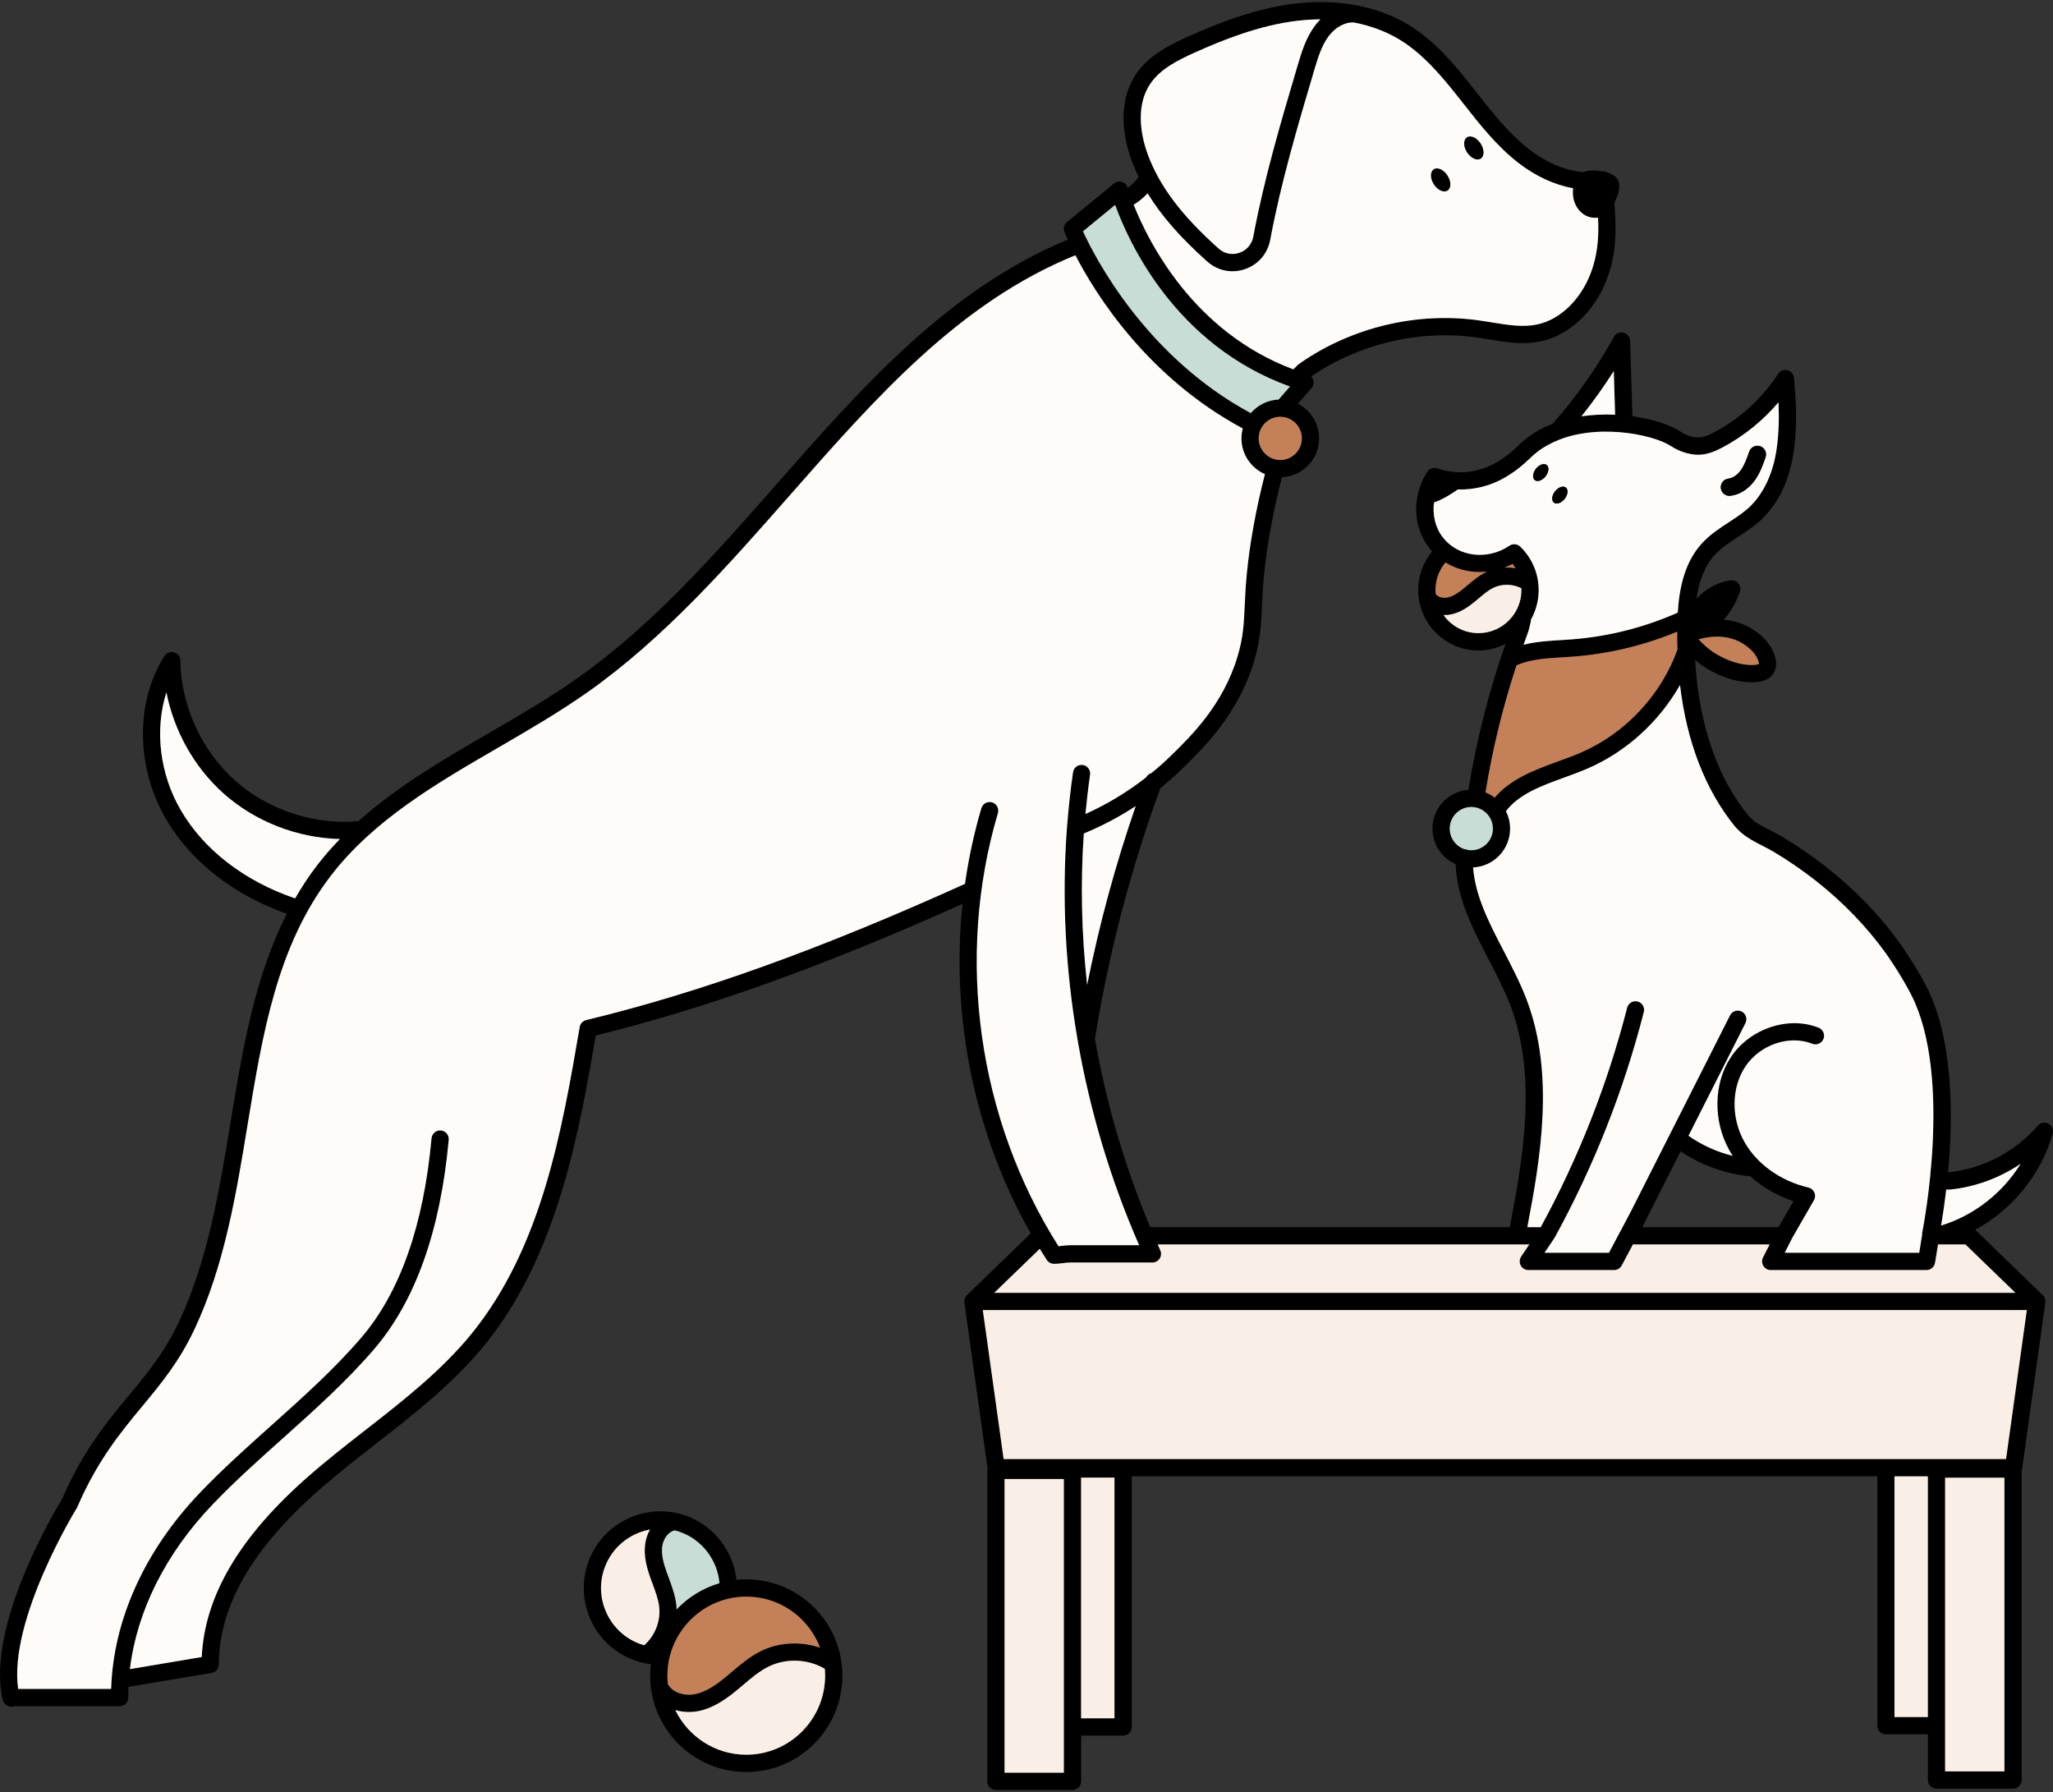 <svg xmlns="http://www.w3.org/2000/svg" width="228" height="199" viewBox="0 0 228 199" fill="none"><rect x="0" y="0" width="228" height="199" fill="#333333" stroke="none"/><path d="M90.29 178.386C88.29 176.45 85.658 175.385 82.88 175.385C82.512 175.385 82.147 175.403 81.789 175.441C81.44 172.238 79.277 169.438 76.221 168.333C71.811 166.741 66.929 169.039 65.337 173.461C63.746 177.881 66.042 182.775 70.451 184.37C71.048 184.587 71.663 184.726 72.284 184.803C72.234 185.225 72.207 185.649 72.207 186.083C72.207 191.983 76.993 196.78 82.88 196.78C88.766 196.78 93.553 191.983 93.553 186.083C93.553 183.153 92.394 180.421 90.29 178.386ZM71.545 182.703C71.397 182.66 71.249 182.617 71.1 182.564C67.683 181.328 65.906 177.537 67.139 174.112C67.967 171.811 69.948 170.253 72.194 169.85C71.932 170.312 71.743 170.835 71.66 171.399C71.453 172.786 71.845 174.146 72.256 175.292C72.33 175.493 72.404 175.695 72.478 175.893C72.803 176.772 73.112 177.602 73.208 178.439C73.387 180.015 72.738 181.66 71.545 182.703ZM73.554 171.681C73.662 170.947 74.166 170.117 74.917 169.955C74.926 169.952 74.932 169.949 74.941 169.946C75.154 170.002 75.362 170.064 75.572 170.138C77.991 171.015 79.688 173.263 79.901 175.812C78.065 176.348 76.431 177.364 75.145 178.721C75.139 178.553 75.13 178.386 75.111 178.219C74.988 177.15 74.623 176.172 74.274 175.224C74.203 175.032 74.129 174.837 74.061 174.645C73.712 173.675 73.412 172.644 73.554 171.681ZM74.228 187.105C74.212 187.08 74.19 187.058 74.172 187.036C74.138 186.724 74.119 186.405 74.119 186.083C74.119 185.429 74.194 184.791 74.329 184.178C74.342 184.141 74.351 184.103 74.357 184.063C75.269 180.195 78.742 177.305 82.88 177.305C85.16 177.305 87.32 178.178 88.961 179.764C89.91 180.684 90.623 181.777 91.075 182.976C88.939 182.242 86.507 182.354 84.483 183.36C83.275 183.961 82.265 184.819 81.288 185.646C81.084 185.819 80.88 185.993 80.673 186.163C79.626 187.03 78.479 187.87 77.194 188.13C76.196 188.331 74.839 188.096 74.228 187.105ZM82.88 194.86C79.413 194.86 76.409 192.831 74.991 189.895C75.491 190.044 76.01 190.115 76.514 190.115C76.879 190.115 77.234 190.081 77.571 190.013C79.277 189.669 80.714 188.622 81.894 187.644L82.524 187.114C83.454 186.324 84.335 185.578 85.333 185.082C87.286 184.11 89.724 184.209 91.603 185.318C91.625 185.571 91.637 185.825 91.637 186.083C91.637 190.923 87.71 194.86 82.88 194.86Z" fill="black"></path><path d="M91.637 186.082C91.637 190.923 87.71 194.86 82.88 194.86C79.413 194.86 76.409 192.831 74.991 189.895C75.492 190.044 76.011 190.115 76.514 190.115C76.879 190.115 77.234 190.081 77.571 190.013C79.277 189.669 80.714 188.622 81.894 187.643L82.525 187.114C83.455 186.324 84.335 185.577 85.333 185.082C87.286 184.109 89.724 184.208 91.603 185.317C91.625 185.571 91.637 185.825 91.637 186.082Z" fill="#FAEFE6"></path><path d="M91.075 182.976C88.939 182.242 86.507 182.353 84.483 183.36C83.275 183.961 82.265 184.819 81.288 185.646C81.084 185.819 80.88 185.993 80.673 186.163C79.626 187.03 78.48 187.869 77.194 188.13C76.196 188.331 74.839 188.096 74.228 187.104C74.212 187.08 74.19 187.058 74.172 187.036C74.138 186.724 74.119 186.404 74.119 186.082C74.119 185.429 74.194 184.791 74.329 184.178C74.342 184.14 74.351 184.103 74.357 184.063C75.269 180.195 78.742 177.305 82.88 177.305C85.16 177.305 87.32 178.178 88.961 179.764C89.91 180.684 90.623 181.777 91.075 182.976Z" fill="#C38059"></path><path d="M71.545 182.704C71.397 182.66 71.249 182.617 71.1 182.564C67.683 181.329 65.906 177.538 67.139 174.112C67.967 171.811 69.948 170.253 72.194 169.85C71.932 170.312 71.743 170.835 71.66 171.399C71.453 172.786 71.845 174.146 72.256 175.292C72.33 175.493 72.404 175.695 72.479 175.893C72.803 176.773 73.112 177.603 73.208 178.439C73.387 180.015 72.738 181.66 71.545 182.704Z" fill="#FAEFE6"></path><path d="M79.901 175.812C78.066 176.348 76.431 177.364 75.145 178.72C75.139 178.553 75.13 178.386 75.112 178.219C74.988 177.15 74.623 176.171 74.274 175.224C74.203 175.032 74.129 174.837 74.061 174.644C73.712 173.675 73.412 172.644 73.554 171.68C73.662 170.946 74.166 170.116 74.917 169.955C74.926 169.952 74.932 169.949 74.942 169.946C75.155 170.002 75.362 170.064 75.572 170.138C77.992 171.015 79.688 173.263 79.901 175.812Z" fill="#C9DDD7"></path><path d="M164.454 17.614C164.034 17.887 163.351 17.58 162.925 16.926C162.498 16.273 162.492 15.52 162.912 15.248C163.329 14.975 164.012 15.282 164.439 15.935C164.865 16.589 164.871 17.338 164.454 17.614Z" fill="black"></path><path d="M160.768 21.16C160.348 21.436 159.665 21.129 159.238 20.476C158.812 19.822 158.806 19.07 159.226 18.797C159.643 18.521 160.326 18.831 160.752 19.482C161.179 20.135 161.185 20.888 160.768 21.16Z" fill="black"></path><path d="M227.964 125.888C228.085 125.455 227.893 124.996 227.498 124.783C227.102 124.569 226.611 124.659 226.317 125C223.805 127.917 220.171 129.806 216.346 130.187C216.908 124.111 216.976 115.494 213.963 109.597C212.718 107.163 211.074 104.852 211.003 104.753C208.76 101.634 206.006 98.785 202.82 96.279C201.291 95.078 199.65 93.95 197.947 92.934C197.533 92.687 197.091 92.46 196.665 92.244C195.664 91.733 194.718 91.249 194.125 90.512C189.972 85.38 188.575 78.793 188.251 73.273C188.523 73.509 188.801 73.732 189.088 73.939C189.363 74.131 191.746 75.763 194.499 75.763C194.616 75.763 194.737 75.76 194.854 75.754C195.497 75.72 196.409 75.587 196.925 74.819C197.178 74.438 197.413 73.772 197.088 72.778C196.455 70.851 194.555 69.792 193.989 69.516C193.124 69.092 192.259 68.885 191.443 68.81C192.234 67.906 192.849 66.847 193.226 65.692C193.328 65.379 193.263 65.032 193.05 64.778C192.836 64.524 192.506 64.397 192.181 64.443C190.732 64.645 189.397 65.41 188.405 66.491C188.671 64.672 189.237 62.929 190.439 61.619C191.159 60.832 192.079 60.231 193.053 59.596C193.884 59.054 194.74 58.497 195.506 57.794C198.012 55.499 198.908 52.309 199.217 50.038C199.628 47.046 199.455 44.271 199.236 41.952C199.196 41.546 198.905 41.211 198.513 41.112C198.117 41.013 197.703 41.177 197.481 41.518C195.716 44.212 193.285 46.442 190.448 47.963C189.817 48.301 189.147 48.611 188.513 48.576C187.549 48.524 186.839 48.069 186.567 47.895C185.399 47.145 183.483 46.526 181.292 46.222L181.035 37.845C181.023 37.414 180.723 37.042 180.303 36.94C179.886 36.841 179.45 37.03 179.24 37.408C177.334 40.858 175.041 44.104 172.43 47.056C172.084 47.192 171.744 47.341 171.416 47.505C169.905 48.27 169.204 48.926 168.527 49.561C167.968 50.088 167.387 50.633 166.228 51.33C164.26 52.516 161.791 52.77 159.621 52.011C159.204 51.866 158.738 52.027 158.5 52.401C156.769 55.124 156.884 58.549 158.781 60.925C158.867 61.036 158.963 61.136 159.056 61.238C158.052 62.439 157.502 63.942 157.502 65.524C157.502 69.219 160.505 72.23 164.192 72.23C165.273 72.23 166.296 71.966 167.201 71.508C165.353 76.767 163.969 82.206 163.079 87.709C160.851 87.874 159.087 89.738 159.087 92.014C159.087 93.774 160.144 95.291 161.655 95.963C161.809 99.779 163.589 103.208 165.316 106.528C166.191 108.21 167.096 109.95 167.757 111.691C170.749 119.589 169.114 128.763 167.671 136.27H127.738C124.908 129.543 122.853 122.503 121.598 115.361C123.118 105.887 125.566 96.521 128.875 87.511C129.706 86.839 130.51 86.13 131.282 85.377C133.615 83.11 137.518 79.316 139.279 73.416C139.969 71.109 140.046 69.464 140.145 67.379C140.237 65.36 140.358 62.845 141.1 58.754C141.449 56.821 141.875 54.885 142.366 52.993C144.659 52.894 146.495 51.002 146.495 48.679C146.495 47.003 145.534 45.547 144.137 44.832L145.648 43.101C145.861 42.856 145.939 42.518 145.849 42.206C145.806 42.054 145.725 41.917 145.62 41.806C150.914 38.173 157.582 36.593 163.941 37.47C164.414 37.535 164.887 37.612 165.363 37.69C167.217 37.996 169.136 38.312 171.079 37.913C174.509 37.21 177.522 34.162 178.749 30.148C179.549 27.531 179.497 25.081 179.283 22.566C179.348 22.43 179.407 22.291 179.466 22.151C179.781 21.405 180.056 20.497 179.589 19.834C179.358 19.503 178.974 19.311 178.588 19.184C178.415 19.076 178.214 19.026 178.013 19.042C177.315 18.908 176.434 18.874 175.792 19.122C173.802 18.93 171.697 18.044 169.778 16.552C167.584 14.845 165.789 12.559 164.052 10.351L163.506 9.66C161.516 7.139 159.331 4.531 156.451 2.772C154.832 1.784 152.978 1.072 150.972 0.657C150.914 0.638 150.855 0.623 150.793 0.613C150.747 0.607 150.703 0.601 150.657 0.595C148.543 0.195 146.272 0.118 143.945 0.387C139.394 0.911 135.13 2.633 131.919 4.076C129.889 4.987 127.605 6.133 126.202 8.167C124.487 10.661 124.311 14.226 125.723 17.948C125.94 18.524 126.187 19.088 126.459 19.649C126.128 20.122 125.714 20.538 125.241 20.872C125.241 20.872 125.241 20.869 125.241 20.866C125.155 20.556 124.917 20.308 124.608 20.209C124.299 20.113 123.965 20.175 123.715 20.383L118.502 24.657C118.181 24.92 118.063 25.363 118.218 25.75C118.248 25.828 118.369 26.131 118.588 26.614C105.347 32.059 95.648 43.079 86.266 53.749C79.478 61.467 72.457 69.451 64.123 75.314C61.024 77.498 57.631 79.468 54.352 81.37C49.319 84.29 44.164 87.288 39.807 91.188C34.894 91.64 29.768 89.952 26.081 86.656C22.358 83.324 20.096 78.35 20.028 73.348C20.028 72.923 19.74 72.555 19.332 72.437C18.928 72.323 18.492 72.487 18.263 72.846C15.022 77.941 15.09 85.213 18.43 90.94C21.19 95.669 25.936 99.383 31.853 101.473C28.244 108.578 26.903 116.718 25.602 124.647C24.363 132.17 23.087 139.944 19.892 146.754C18.297 150.146 16.369 152.475 14.327 154.94C11.818 157.972 9.222 161.107 6.87 166.508C6.178 167.636 -1.584 180.545 0.292 188.737C0.372 189.096 0.635 189.384 0.965 189.489C1.055 189.517 1.157 189.536 1.265 189.536C1.379 189.536 1.503 189.514 1.623 189.468H13.291C13.548 189.468 13.792 189.365 13.971 189.186C14.15 189.003 14.252 188.758 14.249 188.504C14.249 188.108 14.255 187.715 14.274 187.321L23.504 185.77C23.961 185.692 24.301 185.296 24.301 184.828C24.338 178.324 28.003 171.965 35.512 165.387C37.53 163.618 39.699 161.924 41.797 160.289C45.997 157.009 50.341 153.621 53.796 149.393C61.833 139.553 64.271 126.019 66.165 114.989C78.455 111.97 91.458 107.302 106.896 100.374C105.579 112.967 108.215 125.947 114.472 136.97L107.387 143.831C107.35 143.865 107.319 143.905 107.288 143.942C107.288 143.942 107.285 143.942 107.285 143.948C107.251 143.992 107.226 144.038 107.202 144.084C107.192 144.1 107.186 144.115 107.18 144.128C107.164 144.168 107.149 144.205 107.137 144.242C107.137 144.261 107.127 144.277 107.124 144.295C107.109 144.348 107.1 144.403 107.096 144.459V144.506C107.096 144.549 107.1 144.592 107.103 144.636V144.654L109.677 163.061C109.658 163.132 109.649 163.203 109.649 163.278V197.811C109.649 198.341 110.078 198.772 110.607 198.772H119.108C119.636 198.772 120.065 198.341 120.065 197.811V192.735H124.731C125.26 192.735 125.689 192.305 125.689 191.775V163.941H208.485V191.629C208.485 192.162 208.911 192.59 209.439 192.59H214.105V197.666C214.105 198.195 214.535 198.626 215.063 198.626H223.567C224.096 198.626 224.522 198.195 224.522 197.666V163.296C224.544 163.238 224.559 163.176 224.568 163.114L227.148 144.654V144.636C227.155 144.577 227.158 144.518 227.155 144.459C227.155 144.403 227.142 144.348 227.127 144.295C227.127 144.277 227.118 144.261 227.115 144.242C227.102 144.205 227.087 144.168 227.071 144.131C227.065 144.115 227.059 144.1 227.05 144.084C227.025 144.038 227 143.992 226.966 143.948C226.966 143.945 226.966 143.945 226.966 143.942C226.935 143.902 226.904 143.865 226.867 143.831L219.362 136.564C223.474 134.319 226.676 130.441 227.97 125.888H227.964ZM193.145 71.239C193.318 71.325 194.851 72.106 195.268 73.376C195.346 73.611 195.342 73.729 195.352 73.729C195.349 73.732 195.231 73.812 194.755 73.837C192.447 73.952 190.219 72.388 190.198 72.372C189.635 71.976 189.116 71.514 188.646 70.994C189.638 70.703 191.434 70.399 193.145 71.239ZM179.222 41.199L179.37 46.049C178.14 45.993 176.87 46.046 175.628 46.229C176.916 44.618 178.118 42.94 179.222 41.199ZM159.257 55.793C159.522 55.694 159.76 55.607 159.813 55.582C160.533 55.257 161.244 54.805 161.899 54.353C163.753 54.405 165.616 53.938 167.214 52.974C168.549 52.172 169.231 51.531 169.837 50.961C170.467 50.37 171.011 49.859 172.278 49.221C176.913 46.879 183.467 48.183 185.541 49.515C185.887 49.738 186.941 50.413 188.411 50.494C189.508 50.549 190.516 50.103 191.35 49.657C193.699 48.397 195.797 46.696 197.515 44.668C197.592 46.269 197.567 47.969 197.32 49.778C196.943 52.544 195.84 54.889 194.215 56.378C193.563 56.973 192.809 57.465 192.011 57.986C190.979 58.658 189.91 59.355 189.026 60.321C187.08 62.446 186.499 65.295 186.329 68.03C182.574 69.69 178.601 70.693 174.509 71.003C174.132 71.031 173.755 71.053 173.378 71.078C171.997 71.161 170.579 71.248 169.204 71.598C169.337 71.223 169.466 70.848 169.605 70.48C169.797 69.963 169.908 69.479 170.007 69.027C170.026 68.95 170.029 68.872 170.026 68.798C170.569 67.829 170.882 66.714 170.882 65.524C170.882 63.697 170.158 61.99 168.851 60.714C168.802 60.665 168.746 60.618 168.688 60.581C168.672 60.572 168.66 60.569 168.644 60.559C168.604 60.538 168.564 60.513 168.521 60.498C168.499 60.488 168.477 60.485 168.456 60.479C168.419 60.467 168.382 60.454 168.345 60.448C168.323 60.442 168.298 60.442 168.277 60.442C168.236 60.436 168.199 60.432 168.159 60.432C168.138 60.432 168.116 60.436 168.091 60.439C168.054 60.442 168.017 60.445 167.977 60.451C167.946 60.457 167.918 60.47 167.887 60.479C167.859 60.488 167.829 60.494 167.801 60.507C167.748 60.529 167.699 60.556 167.649 60.587C167.646 60.59 167.64 60.593 167.634 60.597V60.6C165.211 62.241 161.979 61.857 160.28 59.726C159.414 58.645 159.071 57.208 159.26 55.793H159.257ZM168.304 63.099C167.897 63.031 167.482 63.006 167.068 63.028C167.377 62.91 167.683 62.777 167.98 62.619C168.097 62.774 168.209 62.935 168.304 63.099ZM159.439 65.942C159.427 65.803 159.417 65.664 159.417 65.524C159.417 64.394 159.81 63.319 160.527 62.461C161.893 63.3 163.521 63.654 165.146 63.483C165.088 63.511 165.026 63.536 164.964 63.567C164.21 63.942 163.592 64.465 162.999 64.967C162.878 65.069 162.761 65.168 162.64 65.267C162.062 65.747 161.435 66.209 160.762 66.345C160.295 66.441 159.699 66.329 159.439 65.942ZM164.192 70.309C162.591 70.309 161.173 69.51 160.304 68.293C160.344 68.293 160.385 68.299 160.425 68.299C160.66 68.299 160.901 68.275 161.139 68.228C162.229 68.008 163.129 67.355 163.861 66.748C163.988 66.645 164.111 66.54 164.235 66.435C164.766 65.983 165.267 65.558 165.814 65.286C166.787 64.803 167.986 64.824 168.956 65.317C168.956 65.385 168.966 65.453 168.966 65.524C168.966 68.163 166.824 70.309 164.192 70.309ZM168.422 73.871C168.422 73.871 168.443 73.865 168.456 73.862C169.979 73.205 171.688 73.103 173.493 72.992C173.882 72.97 174.268 72.945 174.651 72.917C178.659 72.614 182.559 71.681 186.264 70.145C186.258 70.82 186.267 71.486 186.289 72.146C184.475 77.182 180.485 81.441 175.585 83.565C174.775 83.915 173.897 84.234 173.048 84.544C170.461 85.483 167.801 86.458 165.996 88.573C165.684 88.338 165.341 88.14 164.973 87.994C165.746 83.209 166.905 78.477 168.422 73.871ZM163.002 94.381C162.894 94.331 162.776 94.303 162.653 94.297C161.695 93.981 161.003 93.077 161.003 92.014C161.003 90.689 162.078 89.611 163.397 89.611C164.717 89.611 165.795 90.689 165.795 92.014C165.795 93.34 164.72 94.415 163.397 94.415C163.261 94.415 163.132 94.402 163.002 94.381ZM167.016 105.639C165.387 102.511 163.845 99.538 163.598 96.326C165.882 96.221 167.708 94.328 167.708 92.014C167.708 91.318 167.541 90.661 167.245 90.076C168.709 88.168 171.135 87.282 173.7 86.347C174.577 86.028 175.483 85.699 176.345 85.325C180.621 83.472 184.262 80.137 186.576 76.07C187.321 82.351 189.376 87.688 192.636 91.723C193.488 92.773 194.715 93.402 195.797 93.953C196.214 94.167 196.606 94.365 196.965 94.582C198.599 95.558 200.172 96.639 201.64 97.791C204.684 100.182 207.31 102.904 209.446 105.874C209.464 105.896 211.077 108.163 212.257 110.474C216.855 119.471 213.62 136.159 213.478 136.865C213.463 136.952 213.46 137.038 213.466 137.122C213.345 137.868 213.228 138.59 213.141 139.113H198.207L199.051 137.447L201.452 133.285C201.603 133.021 201.621 132.702 201.501 132.42C201.38 132.142 201.133 131.937 200.837 131.869C197.762 131.157 195.098 129.252 193.717 126.777C192.234 124.123 192.28 120.775 193.828 118.443C195.451 116.002 198.717 114.887 201.266 115.906C201.757 116.101 202.314 115.86 202.508 115.367C202.706 114.878 202.465 114.317 201.974 114.122C198.618 112.781 194.341 114.212 192.234 117.377C190.296 120.295 190.222 124.448 192.045 127.716C192.169 127.933 192.299 128.146 192.438 128.354C190.68 127.92 188.995 127.161 187.518 126.124L193.844 113.614C194.085 113.14 193.896 112.564 193.424 112.323C192.951 112.084 192.376 112.273 192.135 112.747L181.103 134.558L178.687 139.113H171.53L172.637 137.466C172.652 137.441 172.668 137.416 172.68 137.391C177.003 129.509 180.328 121.094 182.559 112.382C182.692 111.868 182.383 111.344 181.87 111.211C181.357 111.081 180.838 111.391 180.705 111.905C178.533 120.388 175.303 128.586 171.11 136.27H169.621C171.092 128.592 172.68 119.279 169.547 111.01C168.845 109.164 167.915 107.373 167.016 105.639ZM197.518 136.27H182.386L186.644 127.849C188.934 129.401 191.644 130.373 194.394 130.627C195.735 131.838 197.376 132.795 199.177 133.393L197.518 136.27ZM120.736 109.365C120.109 103.747 119.979 98.11 120.365 92.556C122.392 91.717 124.317 90.701 126.128 89.512C123.885 95.991 122.08 102.638 120.736 109.365ZM144.579 48.679C144.579 50.004 143.504 51.082 142.184 51.082C140.865 51.082 139.786 50.004 139.786 48.679C139.786 47.353 140.862 46.278 142.184 46.278C143.507 46.278 144.579 47.356 144.579 48.679ZM127.778 9.258C128.9 7.628 130.828 6.668 132.704 5.826C135.785 4.441 139.873 2.788 144.165 2.292C145.002 2.196 145.833 2.15 146.646 2.146C146.43 2.36 146.226 2.596 146.034 2.849C145.021 4.2 144.539 5.826 144.112 7.26C142.283 13.43 140.392 19.81 139.184 26.283C139.026 27.125 138.448 27.794 137.642 28.07C136.835 28.346 135.976 28.172 135.34 27.602C131.248 23.945 128.835 20.757 127.513 17.267C126.953 15.79 125.856 12.048 127.778 9.258ZM127.451 21.467C128.968 23.954 131.103 26.388 134.063 29.033C135.222 30.071 136.792 30.39 138.26 29.888C139.731 29.386 140.778 28.169 141.066 26.636C142.255 20.262 144.134 13.931 145.948 7.808C146.346 6.464 146.757 5.079 147.564 4.005C148.327 2.992 149.427 2.413 150.394 2.5C152.255 2.862 153.973 3.506 155.456 4.41C158.064 6.006 160.122 8.468 162.004 10.85L162.548 11.54C164.355 13.838 166.225 16.217 168.604 18.066C170.526 19.565 172.634 20.528 174.704 20.903C174.667 21.25 174.673 21.591 174.713 21.869C174.831 22.687 175.297 23.471 176.014 23.886C176.45 24.14 176.978 24.236 177.473 24.164C177.562 26.001 177.479 27.754 176.916 29.584C175.894 32.936 173.449 35.466 170.693 36.033C169.099 36.361 167.433 36.085 165.672 35.797C165.18 35.717 164.689 35.636 164.201 35.568C157.353 34.62 150.156 36.336 144.462 40.273C144.106 40.517 143.884 40.753 143.67 40.982C143.661 40.991 143.649 41.004 143.64 41.016C132.555 36.878 127.553 26.887 125.899 22.73C126.471 22.387 126.996 21.959 127.451 21.467ZM123.845 22.752C125.291 26.76 130.467 38.319 143.259 42.921L141.996 44.367C140.763 44.42 139.663 44.993 138.909 45.876C127.188 39.57 121.536 28.448 120.272 25.682L123.845 22.752ZM20.08 89.97C17.707 85.904 17.169 80.992 18.48 76.885C19.323 81.162 21.564 85.188 24.802 88.087C28.322 91.237 33.025 93.052 37.746 93.17C36.856 94.093 36.007 95.056 35.215 96.087C34.31 97.267 33.504 98.497 32.774 99.764C27.153 97.843 22.654 94.384 20.08 89.97ZM110.826 90.289C110.974 89.781 110.684 89.249 110.177 89.097C109.67 88.948 109.139 89.236 108.988 89.744C108.175 92.501 107.569 95.31 107.168 98.147C91.112 105.41 77.735 110.22 65.099 113.274C64.729 113.363 64.444 113.664 64.379 114.042C62.411 125.526 60.18 138.544 52.313 148.176C48.994 152.236 44.736 155.56 40.617 158.774C38.497 160.428 36.306 162.138 34.248 163.944C26.607 170.637 22.725 177.212 22.404 184.007L14.429 185.348C15.198 178.915 18.387 172.526 23.609 167.069C26.075 164.492 28.794 162.057 31.427 159.707C34.885 156.613 38.463 153.413 41.556 149.811C46.13 144.484 48.914 136.667 49.834 126.573C49.881 126.046 49.492 125.579 48.966 125.532C48.438 125.483 47.974 125.873 47.925 126.4C47.044 136.088 44.414 143.542 40.104 148.56C37.094 152.066 33.562 155.222 30.151 158.273C27.493 160.651 24.743 163.107 22.225 165.74C16.063 172.179 12.578 179.888 12.343 187.547H2.016C0.928 179.848 8.452 167.589 8.53 167.462C8.554 167.422 8.576 167.382 8.595 167.338C10.844 162.147 13.363 159.109 15.797 156.167C17.92 153.605 19.923 151.183 21.619 147.569C24.929 140.52 26.23 132.609 27.487 124.959C29.171 114.723 30.759 105.054 36.736 97.255C41.491 91.048 48.515 86.972 55.307 83.033C58.623 81.106 62.053 79.118 65.223 76.888C73.739 70.892 80.837 62.82 87.7 55.019C97.391 43.999 106.556 33.586 119.429 28.343C121.737 32.796 127.485 41.927 138.019 47.579C137.926 47.932 137.87 48.301 137.87 48.679C137.87 50.456 138.946 51.983 140.478 52.649C139.99 54.542 139.564 56.477 139.215 58.41C138.451 62.628 138.328 65.215 138.232 67.29C138.136 69.318 138.068 70.783 137.447 72.865C135.828 78.285 132.29 81.726 129.951 84.002C129.28 84.653 128.582 85.266 127.865 85.851C127.621 85.922 127.411 86.087 127.284 86.322C125.214 87.942 122.961 89.305 120.544 90.392C120.683 88.93 120.853 87.477 121.06 86.034C121.138 85.51 120.776 85.021 120.251 84.947C119.726 84.869 119.243 85.232 119.166 85.758C118.882 87.728 118.666 89.713 118.511 91.708C118.496 91.776 118.493 91.847 118.493 91.915C117.331 107.442 120.109 123.64 126.508 138.277H118.857C118.474 138.277 118.134 138.321 117.834 138.358C117.742 138.37 117.646 138.383 117.556 138.392C108.601 124.272 106.08 106.336 110.826 90.289ZM118.147 196.851H111.562V164.238H118.147V196.851ZM123.77 190.815H120.062V164.086H123.77V190.815ZM214.102 190.672H210.394V163.941H214.102V190.672ZM222.606 196.706H216.018V164.092H222.606V196.706ZM222.785 162.02H111.46L109.148 145.481H225.094L222.785 162.02ZM223.827 143.561H110.418L115.474 138.671C115.727 139.086 115.983 139.498 116.249 139.906C116.425 140.179 116.728 140.343 117.053 140.343C117.436 140.343 117.773 140.3 118.075 140.263C118.341 140.228 118.595 140.198 118.857 140.198H127.985C128.313 140.198 128.616 140.03 128.792 139.755C128.968 139.482 128.993 139.135 128.857 138.838C128.761 138.624 128.665 138.404 128.569 138.191H169.84L168.935 139.538C168.737 139.832 168.718 140.21 168.885 140.523C169.052 140.836 169.377 141.034 169.729 141.034H179.265C179.617 141.034 179.942 140.836 180.108 140.523L181.348 138.191H196.529L195.794 139.64C195.645 139.937 195.658 140.29 195.834 140.575C196.007 140.86 196.316 141.034 196.65 141.034H213.954C214.424 141.034 214.822 140.693 214.899 140.228C214.912 140.145 215.057 139.265 215.233 138.191H218.277L223.827 143.561ZM215.573 136.088C215.607 135.889 215.635 135.697 215.666 135.515C215.811 134.619 215.987 133.443 216.148 132.07C216.259 132.101 216.377 132.114 216.5 132.101C219.328 131.826 222.062 130.819 224.408 129.233C222.402 132.473 219.235 134.976 215.573 136.088Z" fill="black"></path><path d="M123.771 164.086H120.063V190.815H123.771V164.086Z" fill="#FAEFE6"></path><path d="M144.579 48.682C144.579 50.007 143.504 51.085 142.184 51.085C140.865 51.085 139.786 50.007 139.786 48.682C139.786 47.356 140.862 46.282 142.184 46.282C143.507 46.282 144.579 47.359 144.579 48.682Z" fill="#C38059"></path><path d="M225.094 145.485L222.786 162.024H111.46L109.149 145.485H225.094Z" fill="#FAEFE6"></path><path d="M126.128 89.515C123.885 95.995 122.08 102.641 120.736 109.368C120.109 103.75 119.979 98.113 120.365 92.56C122.393 91.72 124.318 90.704 126.128 89.515Z" fill="#FFFBF8"></path><path d="M118.147 164.241H111.562V196.855H118.147V164.241Z" fill="#FAEFE6"></path><path d="M222.606 164.095H216.018V196.709H222.606V164.095Z" fill="#FAEFE6"></path><path d="M214.102 163.944H210.394V190.675H214.102V163.944Z" fill="#FAEFE6"></path><path d="M223.827 143.564H110.419L115.474 138.674C115.727 139.089 115.984 139.501 116.249 139.91C116.426 140.182 116.728 140.346 117.053 140.346C117.436 140.346 117.773 140.303 118.076 140.266C118.341 140.232 118.595 140.201 118.857 140.201H127.986C128.313 140.201 128.616 140.034 128.792 139.758C128.968 139.485 128.993 139.138 128.857 138.841C128.761 138.627 128.665 138.408 128.57 138.194H169.84L168.935 139.541C168.737 139.835 168.719 140.213 168.886 140.526C169.052 140.839 169.377 141.037 169.729 141.037H179.265C179.617 141.037 179.942 140.839 180.109 140.526L181.348 138.194H196.529L195.794 139.643C195.646 139.941 195.658 140.294 195.834 140.579C196.007 140.864 196.316 141.037 196.65 141.037H213.954C214.424 141.037 214.822 140.696 214.9 140.232C214.912 140.148 215.057 139.269 215.233 138.194H218.277L223.827 143.564Z" fill="#FAEFE6"></path><path d="M224.408 129.237C222.402 132.476 219.235 134.979 215.573 136.091C215.607 135.893 215.635 135.701 215.666 135.518C215.811 134.623 215.987 133.446 216.148 132.074C216.259 132.105 216.377 132.117 216.5 132.105C219.328 131.829 222.062 130.823 224.408 129.237Z" fill="#FFFBF8"></path><path d="M195.352 73.732C195.352 73.732 195.231 73.816 194.755 73.84C192.447 73.955 190.219 72.391 190.198 72.375C189.635 71.979 189.116 71.517 188.646 70.997C189.638 70.706 191.434 70.403 193.146 71.242C193.319 71.329 194.851 72.109 195.268 73.379C195.346 73.614 195.343 73.732 195.352 73.732Z" fill="#C38059"></path><path d="M213.478 136.868C213.463 136.955 213.46 137.042 213.466 137.125C213.345 137.872 213.228 138.593 213.141 139.117H198.207L199.051 137.451L201.452 133.288C201.603 133.025 201.622 132.706 201.501 132.424C201.381 132.145 201.133 131.941 200.837 131.872C197.762 131.16 195.099 129.255 193.717 126.781C192.234 124.126 192.28 120.778 193.829 118.446C195.451 116.006 198.717 114.891 201.266 115.91C201.758 116.105 202.314 115.863 202.509 115.371C202.706 114.881 202.465 114.321 201.974 114.126C198.618 112.784 194.342 114.215 192.234 117.381C190.297 120.298 190.222 124.452 192.046 127.719C192.169 127.936 192.299 128.15 192.438 128.357C190.68 127.924 188.996 127.165 187.519 126.127L193.844 113.618C194.085 113.144 193.897 112.568 193.424 112.326C192.951 112.088 192.376 112.277 192.135 112.75L181.104 134.561L178.687 139.117H171.531L172.637 137.469C172.652 137.444 172.668 137.42 172.68 137.395C177.003 129.512 180.328 121.097 182.559 112.385C182.692 111.871 182.383 111.347 181.87 111.214C181.357 111.084 180.838 111.394 180.705 111.908C178.533 120.391 175.304 128.589 171.11 136.274H169.621C171.092 128.596 172.68 119.282 169.547 111.013C168.845 109.167 167.915 107.377 167.016 105.642C165.388 102.514 163.846 99.541 163.598 96.329C165.882 96.224 167.708 94.331 167.708 92.018C167.708 91.321 167.541 90.664 167.245 90.079C168.709 88.171 171.135 87.285 173.7 86.35C174.577 86.031 175.483 85.703 176.345 85.328C180.622 83.476 184.262 80.14 186.576 76.073C187.321 82.355 189.376 87.691 192.636 91.727C193.489 92.777 194.715 93.405 195.797 93.957C196.214 94.17 196.607 94.369 196.965 94.585C198.6 95.561 200.172 96.642 201.64 97.794C204.684 100.185 207.311 102.908 209.446 105.878C209.464 105.899 211.077 108.167 212.258 110.477C216.856 119.474 213.62 136.162 213.478 136.868Z" fill="#FFFBF8"></path><path d="M165.796 92.018C165.796 93.344 164.72 94.418 163.398 94.418C163.262 94.418 163.132 94.406 163.002 94.384C162.894 94.335 162.777 94.307 162.653 94.301C161.695 93.985 161.003 93.08 161.003 92.018C161.003 90.692 162.078 89.615 163.398 89.615C164.717 89.615 165.796 90.692 165.796 92.018Z" fill="#C9DDD7"></path><path d="M186.289 72.149C184.475 77.185 180.486 81.444 175.585 83.568C174.775 83.918 173.898 84.237 173.048 84.547C170.461 85.486 167.801 86.461 165.996 88.576C165.684 88.341 165.341 88.143 164.974 87.997C165.746 83.212 166.905 78.48 168.422 73.874C168.434 73.871 168.444 73.868 168.456 73.865C169.979 73.208 171.688 73.106 173.493 72.995C173.882 72.973 174.268 72.948 174.652 72.92C178.659 72.617 182.559 71.684 186.264 70.148C186.258 70.823 186.267 71.489 186.289 72.149Z" fill="#C38059"></path><path d="M168.305 63.102C167.897 63.034 167.483 63.01 167.068 63.031C167.377 62.913 167.683 62.78 167.98 62.622C168.097 62.777 168.209 62.938 168.305 63.102Z" fill="#C38059"></path><path d="M168.966 65.527C168.966 68.166 166.825 70.312 164.192 70.312C162.591 70.312 161.173 69.513 160.305 68.296C160.345 68.296 160.385 68.302 160.425 68.302C160.66 68.302 160.901 68.278 161.139 68.231C162.23 68.011 163.129 67.358 163.861 66.751C163.988 66.648 164.112 66.543 164.235 66.438C164.767 65.986 165.267 65.561 165.814 65.289C166.788 64.806 167.986 64.827 168.957 65.32C168.957 65.388 168.966 65.456 168.966 65.527Z" fill="#FAEFE6"></path><path d="M165.147 63.486C165.088 63.514 165.026 63.539 164.964 63.57C164.21 63.945 163.592 64.468 162.999 64.97C162.879 65.072 162.761 65.171 162.641 65.27C162.063 65.751 161.436 66.212 160.762 66.348C160.295 66.444 159.699 66.333 159.439 65.946C159.427 65.806 159.418 65.667 159.418 65.528C159.418 64.397 159.81 63.322 160.527 62.464C161.893 63.304 163.521 63.657 165.147 63.486Z" fill="#C38059"></path><path d="M179.37 46.052C178.14 45.997 176.87 46.052 175.628 46.232C176.917 44.621 178.119 42.943 179.222 41.202L179.37 46.052Z" fill="#FFFBF8"></path><path d="M197.515 44.671C195.797 46.7 193.699 48.4 191.35 49.66C190.516 50.106 189.509 50.553 188.412 50.497C186.941 50.416 185.887 49.741 185.541 49.518C183.467 48.186 176.913 46.882 172.278 49.224C171.011 49.862 170.468 50.373 169.837 50.964C169.232 51.534 168.549 52.175 167.214 52.978C165.616 53.941 163.753 54.408 161.899 54.356C161.244 54.808 160.533 55.26 159.813 55.585C159.76 55.61 159.523 55.697 159.257 55.796C159.068 57.211 159.411 58.648 160.277 59.729C161.976 61.86 165.208 62.244 167.631 60.603V60.6C167.637 60.597 167.643 60.594 167.646 60.59C167.696 60.559 167.745 60.532 167.798 60.51C167.826 60.498 167.856 60.491 167.884 60.482C167.915 60.473 167.943 60.46 167.974 60.454C168.014 60.448 168.051 60.445 168.088 60.442C168.113 60.439 168.135 60.436 168.156 60.436C168.196 60.436 168.233 60.439 168.274 60.445C168.295 60.445 168.32 60.445 168.342 60.451C168.379 60.457 168.416 60.47 168.453 60.482C168.474 60.488 168.496 60.491 168.518 60.501C168.561 60.516 168.601 60.541 168.641 60.563C168.657 60.572 168.669 60.575 168.685 60.584C168.743 60.621 168.799 60.668 168.848 60.717C170.155 61.993 170.879 63.7 170.879 65.527C170.879 66.717 170.566 67.832 170.023 68.801C170.023 68.875 170.023 68.953 170.004 69.03C169.905 69.483 169.794 69.966 169.602 70.483C169.463 70.851 169.333 71.226 169.201 71.601C170.576 71.251 171.994 71.164 173.375 71.081C173.752 71.056 174.129 71.034 174.506 71.006C178.597 70.697 182.571 69.693 186.326 68.033C186.496 65.298 187.077 62.449 189.023 60.324C189.907 59.358 190.976 58.661 192.008 57.989C192.806 57.468 193.56 56.976 194.212 56.381C195.837 54.892 196.94 52.547 197.317 49.781C197.564 47.972 197.589 46.272 197.512 44.671H197.515ZM171.642 52.9C171.274 53.362 170.739 53.544 170.446 53.312C170.155 53.077 170.214 52.513 170.582 52.051C170.95 51.59 171.484 51.407 171.775 51.64C172.068 51.875 172.009 52.439 171.642 52.9ZM173.765 55.4C173.397 55.861 172.862 56.047 172.569 55.815C172.278 55.579 172.337 55.016 172.705 54.554C173.072 54.093 173.607 53.91 173.898 54.142C174.191 54.374 174.132 54.938 173.765 55.4ZM196.075 50.779C195.794 51.59 195.472 52.51 194.901 53.315C194.193 54.309 193.195 54.944 192.163 55.056C192.129 55.059 192.095 55.062 192.061 55.062C191.579 55.062 191.162 54.697 191.109 54.204C191.054 53.678 191.434 53.204 191.959 53.148C192.441 53.095 192.957 52.742 193.34 52.203C193.754 51.618 194.017 50.868 194.267 50.147C194.443 49.645 194.99 49.382 195.488 49.555C195.988 49.732 196.251 50.28 196.075 50.779Z" fill="#FFFBF8"></path><path d="M146.646 2.149C146.43 2.363 146.226 2.599 146.035 2.852C145.021 4.203 144.539 5.829 144.113 7.263C142.283 13.432 140.392 19.813 139.184 26.286C139.026 27.128 138.448 27.797 137.642 28.073C136.835 28.349 135.976 28.175 135.34 27.605C131.249 23.947 128.835 20.76 127.513 17.27C126.953 15.793 125.856 12.051 127.778 9.261C128.9 7.631 130.828 6.671 132.704 5.829C135.785 4.444 139.873 2.791 144.165 2.295C145.002 2.199 145.834 2.153 146.646 2.149Z" fill="#FFFBF8"></path><path d="M177.473 24.168C176.978 24.239 176.45 24.143 176.014 23.889C175.297 23.474 174.831 22.69 174.713 21.872C174.673 21.594 174.667 21.253 174.704 20.906C172.634 20.531 170.526 19.568 168.604 18.069C166.225 16.22 164.355 13.841 162.548 11.543L162.004 10.853C160.122 8.471 158.064 6.009 155.456 4.414C153.973 3.509 152.255 2.865 150.395 2.503C149.427 2.416 148.327 2.995 147.564 4.008C146.758 5.083 146.347 6.467 145.948 7.811C144.134 13.934 142.255 20.265 141.066 26.639C140.778 28.172 139.731 29.389 138.26 29.891C136.792 30.393 135.222 30.074 134.064 29.036C131.103 26.391 128.968 23.957 127.451 21.47C126.997 21.962 126.471 22.39 125.9 22.733C127.553 26.89 132.556 36.882 143.64 41.019C143.649 41.007 143.661 40.995 143.671 40.985C143.884 40.756 144.106 40.521 144.462 40.276C150.157 36.34 157.353 34.624 164.201 35.571C164.689 35.639 165.18 35.72 165.672 35.801C167.433 36.089 169.099 36.364 170.693 36.036C173.45 35.469 175.894 32.939 176.917 29.588C177.479 27.757 177.562 26.004 177.473 24.168ZM160.768 21.16C160.348 21.436 159.665 21.129 159.238 20.476C158.812 19.822 158.806 19.07 159.226 18.797C159.643 18.521 160.326 18.831 160.752 19.482C161.179 20.135 161.185 20.888 160.768 21.16ZM164.454 17.614C164.034 17.886 163.351 17.58 162.925 16.926C162.498 16.273 162.492 15.52 162.912 15.248C163.33 14.975 164.012 15.282 164.439 15.935C164.865 16.589 164.871 17.338 164.454 17.614Z" fill="#FFFBF8"></path><path d="M143.26 42.924L141.996 44.37C140.763 44.423 139.663 44.996 138.909 45.879C127.188 39.573 121.537 28.451 120.273 25.685L123.845 22.755C125.291 26.763 130.467 38.322 143.26 42.924Z" fill="#C9DDD7"></path><path d="M37.746 93.173C36.856 94.096 36.007 95.059 35.215 96.091C34.31 97.271 33.504 98.5 32.774 99.767C27.154 97.847 22.654 94.387 20.08 89.974C17.707 85.907 17.169 80.995 18.48 76.888C19.323 81.165 21.564 85.192 24.802 88.091C28.322 91.241 33.025 93.055 37.746 93.173Z" fill="#FFFBF8"></path><path d="M140.479 52.653C139.99 54.545 139.564 56.481 139.215 58.413C138.452 62.632 138.328 65.218 138.232 67.293C138.136 69.322 138.068 70.787 137.447 72.868C135.828 78.288 132.29 81.729 129.951 84.005C129.28 84.656 128.582 85.269 127.865 85.854C127.621 85.926 127.411 86.09 127.284 86.325C125.214 87.945 122.961 89.308 120.545 90.395C120.684 88.933 120.854 87.48 121.061 86.037C121.138 85.514 120.776 85.024 120.251 84.95C119.726 84.873 119.244 85.235 119.167 85.761C118.882 87.731 118.666 89.716 118.511 91.711C118.496 91.779 118.493 91.85 118.493 91.919C117.331 107.445 120.109 123.643 126.509 138.28H118.858C118.474 138.28 118.134 138.324 117.835 138.361C117.742 138.373 117.646 138.386 117.557 138.395C108.602 124.275 106.08 106.339 110.826 90.293C110.975 89.785 110.684 89.252 110.178 89.1C109.671 88.951 109.139 89.24 108.988 89.748C108.175 92.504 107.57 95.313 107.168 98.15C91.112 105.413 77.735 110.223 65.1 113.277C64.729 113.367 64.445 113.667 64.38 114.045C62.411 125.529 60.18 138.547 52.313 148.179C48.994 152.24 44.736 155.563 40.617 158.778C38.497 160.432 36.306 162.141 34.248 163.947C26.607 170.64 22.726 177.215 22.404 184.01L14.429 185.352C15.198 178.919 18.387 172.529 23.609 167.072C26.075 164.495 28.794 162.061 31.427 159.71C34.885 156.616 38.463 153.416 41.556 149.814C46.13 144.487 48.914 136.67 49.835 126.576C49.881 126.05 49.492 125.582 48.967 125.536C48.438 125.486 47.975 125.876 47.925 126.403C47.044 136.091 44.415 143.546 40.104 148.563C37.094 152.069 33.562 155.225 30.151 158.276C27.494 160.655 24.744 163.111 22.225 165.743C16.064 172.182 12.578 179.891 12.343 187.551H2.016C0.928 179.851 8.453 167.592 8.53 167.465C8.555 167.425 8.576 167.385 8.595 167.341C10.844 162.151 13.363 159.112 15.798 156.17C17.921 153.608 19.923 151.186 21.619 147.572C24.929 140.523 26.23 132.613 27.487 124.963C29.172 114.726 30.76 105.057 36.736 97.258C41.492 91.051 48.515 86.975 55.307 83.036C58.623 81.109 62.053 79.121 65.223 76.891C73.74 70.895 80.837 62.824 87.7 55.022C97.391 44.002 106.556 33.589 119.429 28.346C121.737 32.8 127.485 41.93 138.019 47.582C137.926 47.935 137.871 48.304 137.871 48.682C137.871 50.46 138.946 51.987 140.479 52.653Z" fill="#FFFBF8"></path><path d="M171.642 52.9C171.274 53.362 170.739 53.545 170.446 53.312C170.155 53.077 170.214 52.513 170.582 52.052C170.95 51.59 171.484 51.407 171.775 51.64C172.068 51.875 172.009 52.439 171.642 52.9Z" fill="black"></path><path d="M173.765 55.4C173.397 55.861 172.863 56.047 172.569 55.815C172.279 55.579 172.337 55.016 172.705 54.554C173.073 54.093 173.607 53.91 173.898 54.142C174.191 54.374 174.133 54.938 173.765 55.4Z" fill="black"></path><path d="M196.075 50.779C195.794 51.59 195.472 52.51 194.901 53.315C194.193 54.309 193.195 54.944 192.163 55.056C192.129 55.059 192.095 55.062 192.061 55.062C191.579 55.062 191.162 54.697 191.109 54.204C191.054 53.678 191.434 53.204 191.959 53.148C192.441 53.095 192.957 52.742 193.34 52.203C193.754 51.618 194.017 50.868 194.267 50.147C194.443 49.645 194.99 49.382 195.488 49.555C195.988 49.732 196.251 50.28 196.075 50.779Z" fill="black"></path></svg>